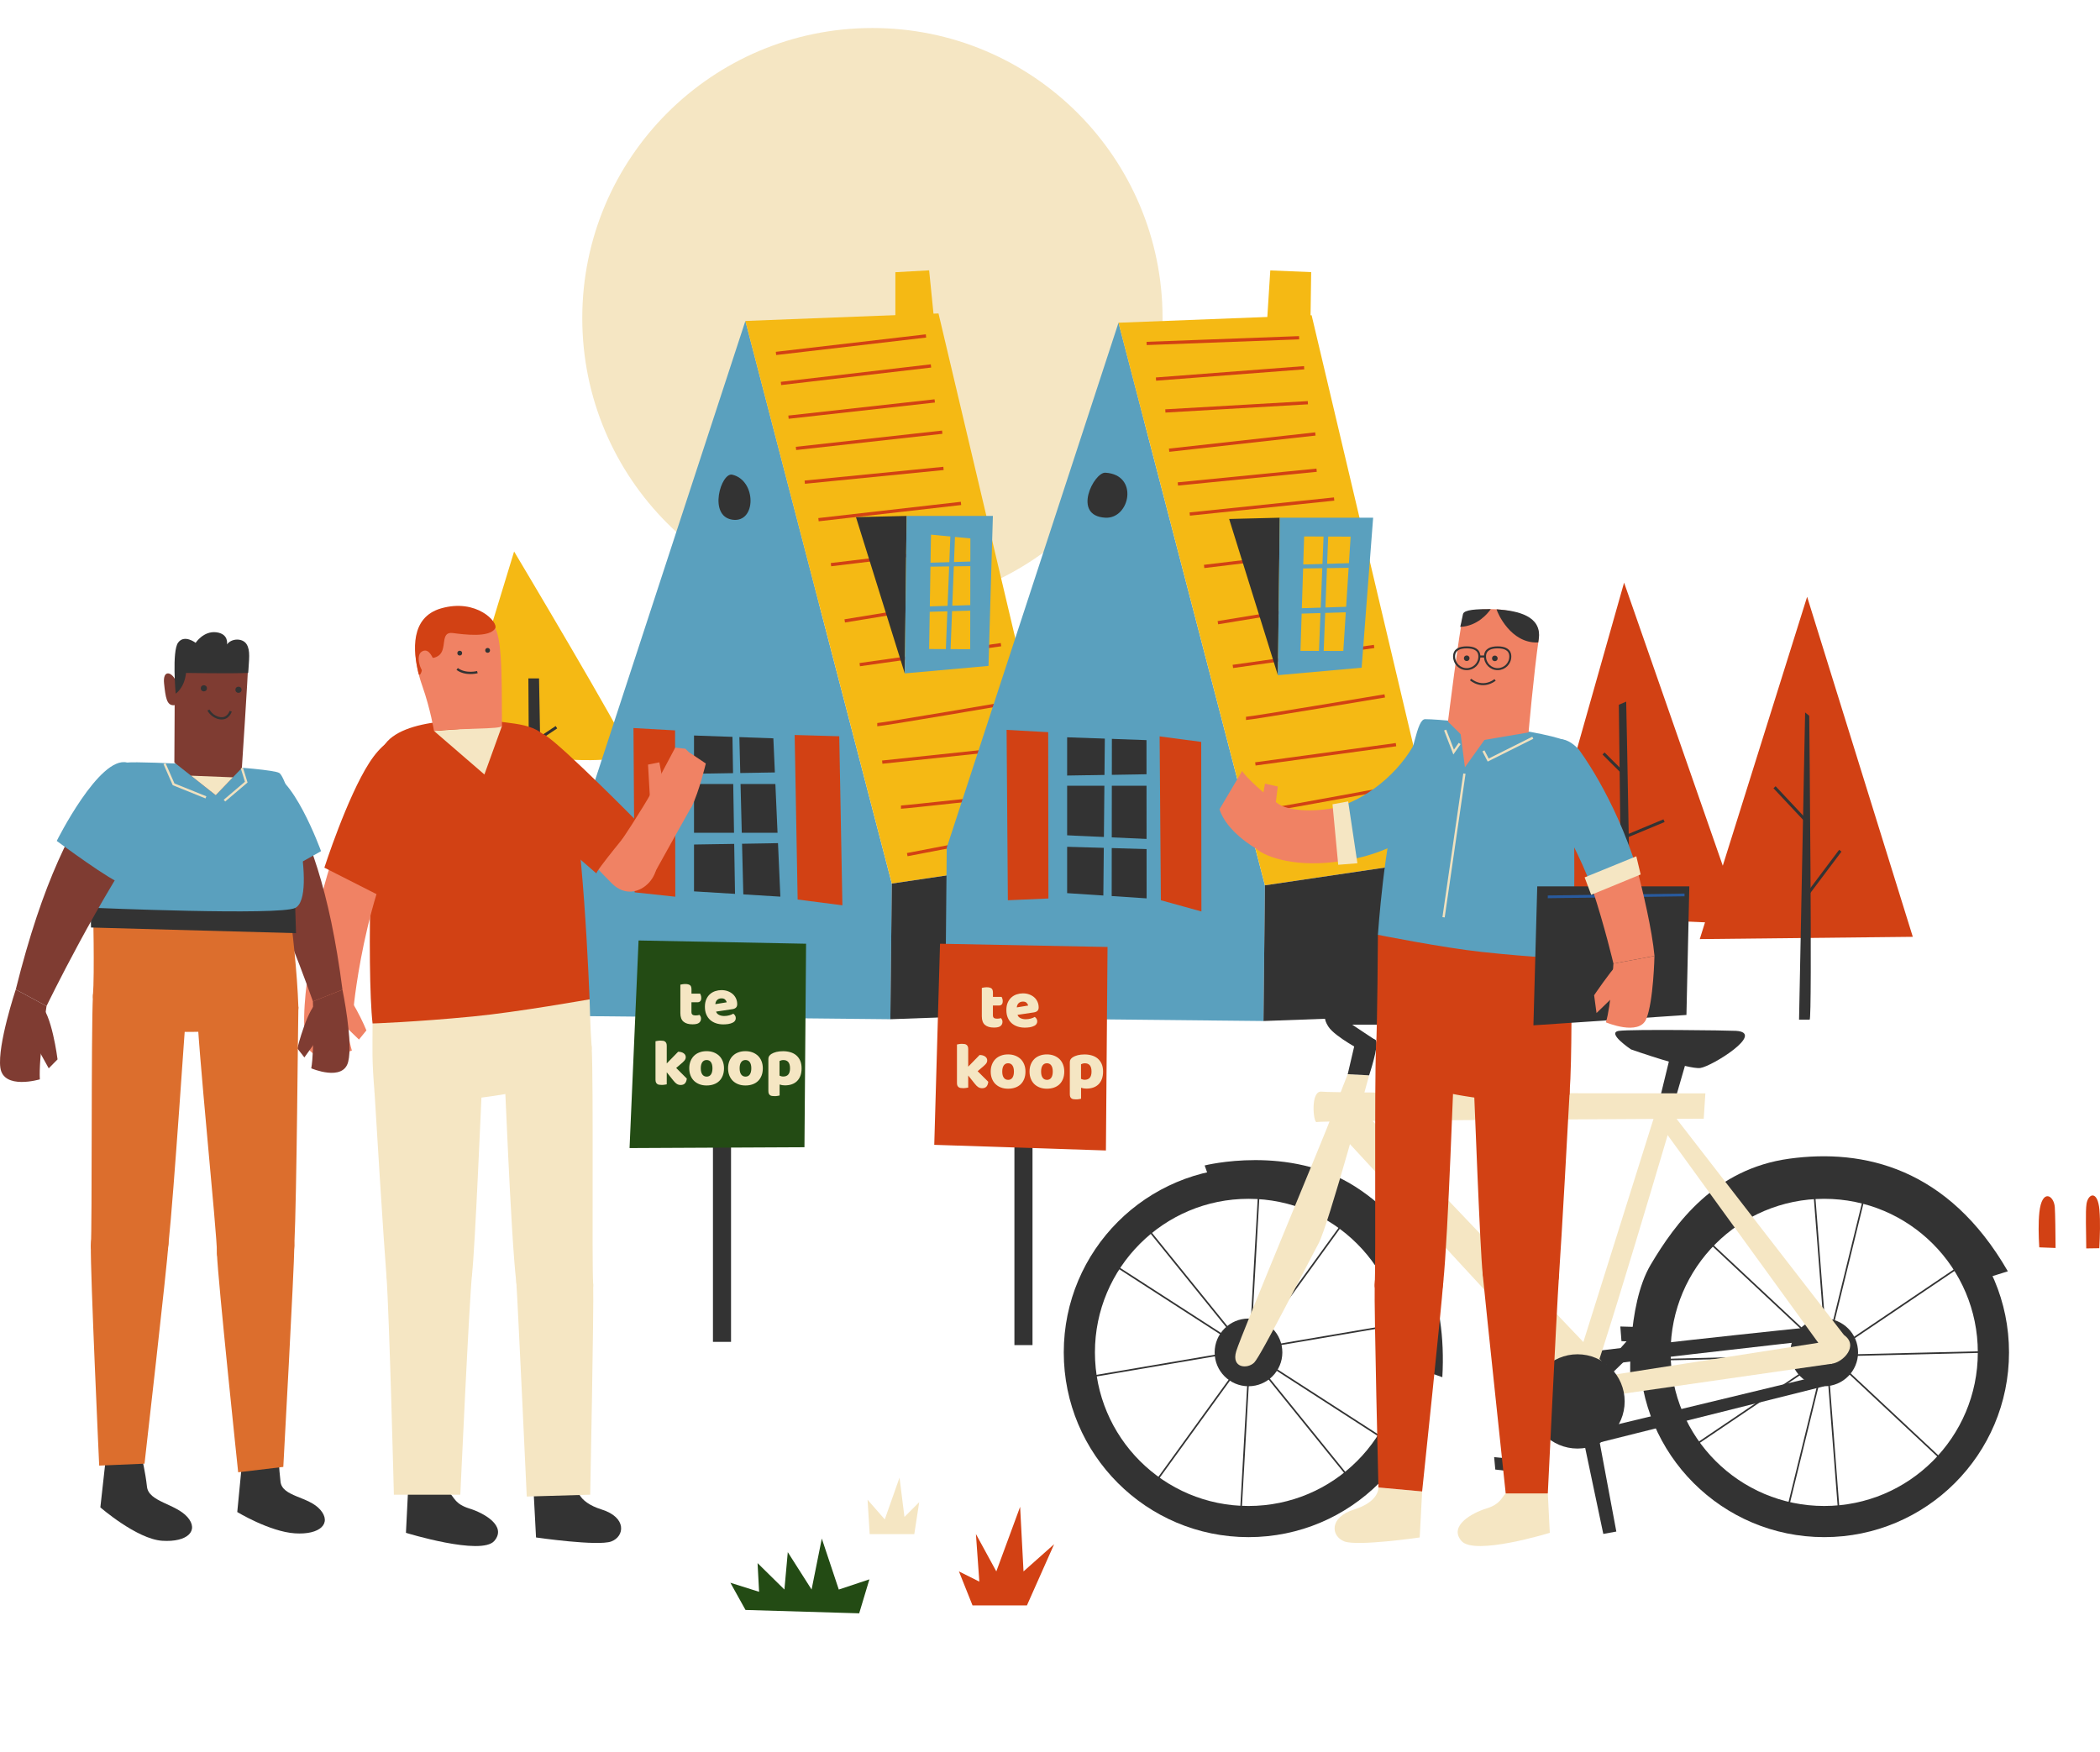 <?xml version="1.0" encoding="UTF-8"?> <!-- Generator: Adobe Illustrator 24.3.0, SVG Export Plug-In . SVG Version: 6.00 Build 0) --> <svg xmlns="http://www.w3.org/2000/svg" xmlns:xlink="http://www.w3.org/1999/xlink" version="1.1" id="Layer_1" x="0px" y="0px" viewBox="0 0 647.63 540.4" style="enable-background:new 0 0 647.63 540.4;" xml:space="preserve"> <style type="text/css"> .st0{fill:#F5E6C3;} .st1{fill:#D24114;} .st2{fill:#333333;} .st3{fill:none;stroke:#333333;stroke-width:0.905;stroke-miterlimit:10;} .st4{fill:#F5B914;} .st5{fill:none;stroke:#333333;stroke-width:0.877;stroke-miterlimit:10;} .st6{fill:#5AA0BE;} .st7{fill:none;stroke:#D24114;stroke-miterlimit:10;} .st8{fill:none;stroke:#333333;stroke-width:0.497;stroke-miterlimit:10;} .st9{fill:#F08264;} .st10{fill:#7F3C32;} .st11{fill:#DC6E2D;} .st12{fill:none;stroke:#F0E1BF;stroke-width:0.703;stroke-miterlimit:10;} .st13{fill:none;stroke:#333333;stroke-width:0.703;stroke-miterlimit:10;} .st14{fill:none;stroke:#333333;stroke-width:0.62;stroke-miterlimit:10;} .st15{fill:none;stroke:#285A9E;stroke-width:0.844;stroke-miterlimit:10;} .st16{fill:#234B14;} .st17{fill:none;} </style> <circle class="st0" cx="269.05" cy="98.12" r="89.48"></circle> <g> <g> <polygon class="st1" points="471.87,282.11 537.57,285.01 500.86,179.7 "></polygon> <path class="st2" d="M500.37,310.13l-1.13-92.75l0,0l2.27-0.97c0,0,1.98,93.72,1.13,93.72S500.37,310.13,500.37,310.13z"></path> </g> <line class="st3" x1="487.26" y1="261.42" x2="500.74" y2="271.78"></line> <line class="st3" x1="500.74" y1="258.31" x2="513.18" y2="253.13"></line> <line class="st3" x1="494.52" y1="232.4" x2="500.74" y2="238.61"></line> </g> <g> <g> <polygon class="st1" points="524.2,289.65 589.9,288.95 557.31,184.07 "></polygon> <path class="st2" d="M557.96,220.78c0,0,0.98,93.72,0.13,93.72c-0.85,0-3.27,0-3.27,0l1.87-94.75L557.96,220.78z"></path> </g> <line class="st3" x1="567.54" y1="262.39" x2="557.19" y2="276.16"></line> <line class="st3" x1="547.26" y1="242.82" x2="557.75" y2="254"></line> </g> <g> <path class="st4" d="M140.48,276.51l58.23-1l-22.09-41.16c0,0,18.07,1,17.07-3.01c-1-4.02-35.14-61.24-35.14-61.24l-18.07,59.23 l10.04,4.02c0,0-9.04,26.1-13.05,35.14C133.71,276.93,135.46,275.5,140.48,276.51z"></path> <polygon class="st2" points="163.6,316.66 162.95,209.25 166.24,209.25 168.21,318.67 "></polygon> <line class="st5" x1="156.54" y1="249.4" x2="164.58" y2="262.45"></line> <line class="st5" x1="165.58" y1="228.32" x2="171.6" y2="224.3"></line> </g> <g> <polygon class="st6" points="274.58,314.37 275.03,272.52 229.87,98.99 176.89,260.9 176.42,313.37 "></polygon> <polygon class="st4" points="289.43,96.68 329.11,264.51 275.03,272.52 229.87,98.99 "></polygon> <g> <line class="st7" x1="239.31" y1="109.01" x2="285.57" y2="103.62"></line> <line class="st7" x1="240.85" y1="118.27" x2="287.11" y2="112.87"></line> <line class="st7" x1="243.17" y1="128.67" x2="288.27" y2="123.66"></line> <line class="st7" x1="245.48" y1="138.31" x2="290.58" y2="133.3"></line> <line class="st7" x1="248.18" y1="148.72" x2="290.97" y2="144.48"></line> <line class="st7" x1="252.42" y1="160.29" x2="296.37" y2="155.27"></line> <line class="st7" x1="256.27" y1="174.16" x2="300.99" y2="168.77"></line> <line class="st7" x1="260.51" y1="191.51" x2="305.23" y2="184.19"></line> <line class="st7" x1="265.14" y1="205" x2="308.7" y2="198.84"></line> <path class="st7" d="M270.54,223.51c1.54,0,42.02-6.94,42.02-6.94"></path> <line class="st7" x1="272.08" y1="235.07" x2="315.64" y2="230.45"></line> <path class="st7" d="M277.86,248.95c1.16,0,39.71-4.24,39.71-4.24"></path> <line class="st7" x1="279.79" y1="263.6" x2="317.95" y2="256.27"></line> </g> <polygon class="st2" points="275.03,272.52 274.58,314.37 329.33,312.37 329.11,264.51 "></polygon> <polygon class="st2" points="240.66,276.56 238.5,227.73 214.03,226.86 214.03,274.93 "></polygon> <g> <polygon class="st6" points="246.36,238.13 208.78,238.74 209.66,241.81 248.11,241.81 "></polygon> <polygon class="st6" points="210.53,260.54 248.11,259.92 247.24,256.86 208.78,256.86 "></polygon> <polygon class="st6" points="227.83,219.87 229.41,282.79 226.79,282.79 225.74,218.12 "></polygon> </g> <polygon class="st1" points="245.07,226.7 245.99,277.45 259.79,279.23 258.82,227.09 "></polygon> <polygon class="st1" points="208.19,225.28 208.26,276.58 195.71,275.23 195.36,224.56 "></polygon> <polygon class="st4" points="276.13,100.15 276.13,83.96 286.54,83.38 288.46,102.46 "></polygon> <g> <polygon class="st2" points="263.98,159.51 279.02,207.7 279.6,159.13 "></polygon> <polygon class="st6" points="306.2,159.13 279.6,159.13 279.02,207.7 304.85,205.39 "></polygon> <polygon class="st4" points="287.11,164.91 286.54,200.18 299.2,200.24 299.26,166.07 "></polygon> <g> <polygon class="st6" points="293.23,161.83 291.52,204.62 292.95,205.39 294.66,161.83 "></polygon> <polygon class="st6" points="284.8,173.61 301.38,173.14 302.15,174.57 284.8,174.81 "></polygon> <polygon class="st6" points="284.8,187.09 302.92,186.52 302.53,188.22 283.64,188.79 "></polygon> </g> </g> <path class="st2" d="M225.82,146.41c-3.43-0.79-7.52,12.72,0,13.88C233.34,161.44,233.34,148.14,225.82,146.41z"></path> </g> <g> <polygon class="st6" points="389.65,314.92 390.1,273.07 344.94,99.54 291.97,261.45 291.49,313.92 "></polygon> <polygon class="st4" points="404.5,97.23 444.18,265.06 390.1,273.07 344.94,99.54 "></polygon> <g> <line class="st7" x1="353.61" y1="105.93" x2="400.64" y2="104.17"></line> <line class="st7" x1="356.5" y1="116.92" x2="402.19" y2="113.42"></line> <line class="st7" x1="359.39" y1="126.75" x2="403.34" y2="124.21"></line> <line class="st7" x1="360.55" y1="138.86" x2="405.65" y2="133.85"></line> <line class="st7" x1="363.25" y1="149.27" x2="406.04" y2="145.03"></line> <line class="st7" x1="366.91" y1="158.55" x2="411.44" y2="153.92"></line> <line class="st7" x1="371.35" y1="174.71" x2="416.06" y2="169.32"></line> <line class="st7" x1="375.59" y1="192.06" x2="420.3" y2="184.74"></line> <line class="st7" x1="380.21" y1="205.55" x2="423.77" y2="199.39"></line> <path class="st7" d="M384.26,221.58c1.54,0,42.79-6.94,42.79-6.94"></path> <line class="st7" x1="387.15" y1="235.62" x2="430.52" y2="229.68"></line> <path class="st7" d="M392.93,249.5c1.16,0,39.32-7.1,39.32-7.1"></path> <line class="st7" x1="394.09" y1="262.64" x2="436.88" y2="256.85"></line> </g> <polygon class="st2" points="390.1,273.07 389.65,314.92 444.4,312.92 444.18,265.06 "></polygon> <polygon class="st2" points="353.61,277.09 353.57,228.28 329.1,227.41 329.1,275.48 "></polygon> <g> <polygon class="st6" points="361.43,238.68 323.85,239.29 324.73,242.36 363.18,242.36 "></polygon> <polygon class="st6" points="325.6,261.09 359.39,262.06 358.52,258.99 323.85,257.41 "></polygon> <polygon class="st6" points="342.91,220.42 342.83,283.34 340.2,283.34 340.81,218.67 "></polygon> </g> <polygon class="st1" points="323.26,225.83 323.33,277.13 310.82,277.67 310.43,225.12 "></polygon> <polygon class="st1" points="370.45,228.83 370.51,281.13 358.01,277.67 357.62,227.12 "></polygon> <polygon class="st4" points="390.65,100.7 391.75,83.41 404.36,83.93 404.09,103.01 "></polygon> <g> <polygon class="st2" points="379.06,160.07 394.09,208.25 394.67,159.68 "></polygon> <polygon class="st6" points="423.47,159.68 394.67,159.68 394.09,208.25 419.92,205.94 "></polygon> <polygon class="st4" points="402.19,165.46 401.06,200.74 414.27,200.79 416.53,165.52 "></polygon> <g> <polygon class="st6" points="408.3,162.38 406.59,205.17 408.02,205.94 409.73,162.38 "></polygon> <polygon class="st6" points="399.87,174.16 416.45,173.69 417.22,175.12 399.87,175.36 "></polygon> <polygon class="st6" points="399.87,187.64 417.99,187.07 417.61,188.77 398.72,189.34 "></polygon> </g> </g> <path class="st2" d="M340.89,145.8c-3.51-0.2-10.41,13.33,0,13.88C348.49,160.08,351.3,146.41,340.89,145.8z"></path> </g> <g> <g> <polygon class="st2" points="511.86,409.49 499.7,409.14 500.05,413.66 513.25,414.35 "></polygon> <polygon class="st2" points="508.73,412.27 488.93,431.55 487.19,429.99 503.52,411.57 "></polygon> </g> <polygon class="st2" points="520.89,324.37 516.37,340.01 511.86,338.97 515.33,324.72 "></polygon> <path class="st2" d="M505.61,417.13c0,31.47,25.51,56.98,56.98,56.98c31.47,0,56.98-25.51,56.98-56.98s-25.51-56.98-56.98-56.98 C531.11,360.16,505.61,385.67,505.61,417.13z M515.21,417.13c0-26.16,21.21-47.37,47.37-47.37s47.37,21.21,47.37,47.37 c0,26.16-21.21,47.37-47.37,47.37S515.21,443.29,515.21,417.13z"></path> <path class="st2" d="M619.21,392.12l-5.56,1.74c0,0-15.98-31.61-50.37-30.22c-34.39,1.39-47.6,22.58-52.11,36.48 c-4.52,13.9-2.08,25.36-2.08,25.36l-6.25,1.39c0,0-1.39-23.97,6.25-36.83c7.64-12.85,19.8-29.53,42.73-32.66 C574.74,354.25,600.8,360.16,619.21,392.12z"></path> <circle class="st2" cx="562.58" cy="417.13" r="10.44"></circle> <g> <line class="st8" x1="550.65" y1="468.07" x2="575.15" y2="368.27"></line> <line class="st8" x1="511.53" y1="419.4" x2="614.27" y2="416.94"></line> <line class="st8" x1="521.88" y1="446.3" x2="603.79" y2="391.01"></line> <line class="st8" x1="567.34" y1="469.35" x2="559.44" y2="367.12"></line> <line class="st8" x1="599.6" y1="450.93" x2="527.02" y2="383.04"></line> </g> <path class="st2" d="M328.06,417.13c0,31.47,25.51,56.98,56.98,56.98s56.98-25.51,56.98-56.98s-25.51-56.98-56.98-56.98 S328.06,385.67,328.06,417.13z M337.67,417.13c0-26.16,21.21-47.37,47.37-47.37s47.37,21.21,47.37,47.37 c0,26.16-21.21,47.37-47.37,47.37S337.67,443.29,337.67,417.13z"></path> <path class="st2" d="M444.81,424.78l-5.91-2.08c0,0,1.74-31.61-17.37-45.51c-19.11-13.9-37.52-13.9-47.94-11.81l-2.08-5.91 c0,0,26.06-6.6,46.55,6.6C438.55,379.27,446.2,400.46,444.81,424.78z"></path> <circle class="st2" cx="385.03" cy="417.13" r="10.44"></circle> <g> <line class="st8" x1="417.36" y1="457.43" x2="352.74" y2="377.53"></line> <line class="st8" x1="354.94" y1="459.11" x2="415.17" y2="375.85"></line> <line class="st8" x1="382.62" y1="467.16" x2="388.18" y2="368.5"></line> <line class="st8" x1="428.48" y1="444.93" x2="342.32" y2="389.34"></line> <line class="st8" x1="433.34" y1="408.1" x2="335.37" y2="424.78"></line> </g> <path class="st2" d="M560.32,409.14c0,0-76.08,7.82-79.21,9.38c-3.13,1.56,0,5.21,2.08,4.17c2.08-1.04,77.13-9.38,77.13-9.38 V409.14z"></path> <polygon class="st2" points="561.36,424.26 487.89,441.97 488.41,446.14 562.58,427.57 "></polygon> <polygon class="st0" points="514.99,342.44 568.66,411.75 561.89,415.74 508.73,342.44 "></polygon> <path class="st0" d="M525.93,337.23c0,0-114.65,0-118.29-0.52c-3.65-0.52-2.61,9.9-1.56,9.38c1.04-0.52,119.34-1.04,119.34-1.04 L525.93,337.23z"></path> <path class="st0" d="M422.23,331.67c0,0-12.51,46.21-15.63,51.94c-3.13,5.73-17.72,34.57-19.8,36.65s-7.12,1.74-5.56-3.47 c1.56-5.21,27.45-67.05,29.53-72.78c2.08-5.73,4.86-12.68,4.86-12.68L422.23,331.67z"></path> <polygon class="st0" points="420.66,342.96 494.66,420.61 488.93,431.55 413.89,350.26 415.97,340.88 "></polygon> <path class="st0" d="M511.86,338.97l-27.62,87.89c0,0,3.65,2.61,5.21,2.61c1.56,0,28.14-90.5,28.14-90.5H511.86z"></path> <path class="st2" d="M535.31,317.95c-2.65-0.15-31.79-0.52-35.96,0c-4.17,0.52,3.65,5.73,3.65,5.73s17.72,6.25,21.37,5.73 C528.01,328.89,544.69,318.47,535.31,317.95z"></path> <polygon class="st0" points="562.93,413.83 489.45,425.3 488.93,431.55 565.01,420.61 "></polygon> <path class="st2" d="M436.47,311.52c-5.56,0-19.8-0.35-23.97-0.35c-4.17,0-4.86,2.43-2.78,5.56c2.08,3.13,10.77,7.64,10.77,7.64 l3.82-0.69v-2.78l-7.3-4.86h19.11C436.12,316.04,439.25,311.52,436.47,311.52z"></path> <path class="st2" d="M418.06,320.9l-2.43,10.42l6.6,0.35c0,0,3.13-9.38,2.08-10.77C423.27,319.51,418.06,320.9,418.06,320.9z"></path> <path class="st0" d="M565.01,420.61c3.44-0.49,8.34-5.56,3.65-8.86c-4.69-3.3-8.16,2.95-8.16,2.95S562.58,420.95,565.01,420.61z"></path> <circle class="st2" cx="486.5" cy="432.25" r="14.54"></circle> <polygon class="st2" points="487.89,441.97 494.45,473.12 498.47,472.39 492.41,439.95 "></polygon> <path class="st2" d="M486.15,434.16l-15.63,18.41c0,0-4.52,0.35-3.82-1.74c0.69-2.08,15.63-19.11,15.63-19.11L486.15,434.16z"></path> <polygon class="st2" points="475.38,450.83 460.79,449.44 461.14,453.26 475.73,455 "></polygon> </g> <g> <g> <path class="st9" d="M183.65,245.6c0,0,12.5,12.04,16.46,15.45c7.39,6.38-3.36,19.48-11.42,11.42 c-6.55-6.55-15.79-17.13-15.79-17.13L183.65,245.6z"></path> <path class="st1" d="M183.99,269.45c-1.01,0,12.43-16.12,12.43-16.12s-22.17-22.5-28.21-26.54s-19.92,12.56-8.5,21.97 S183.99,269.45,183.99,269.45z"></path> <path class="st2" d="M125.8,460.63l-0.61,12.15c0,0,23.25,7.17,27.25,2.5c4-4.66-3.33-8.66-7.66-9.99 c-4.33-1.33-4.66-3.33-5.99-4.66C137.46,459.3,125.8,460.63,125.8,460.63z"></path> <path class="st2" d="M164.56,460.03l0.75,14.18c0,0,19.09,2.77,23.21,1.23c4.12-1.54,4.87-7.4-2.99-9.86 c-7.86-2.47-7.49-6.78-7.49-6.78L164.56,460.03z"></path> <path class="st0" d="M114.9,315.68c0,8.59-0.27,10.75,0.64,21.64c0.45,5.4,31.87,1.72,40.98,0c9.11-1.72,26.41-8.02,25.95-14.32 c-0.46-6.3-0.64-14.76-0.64-14.76s-22.31-0.57-35.06,1.72C135.42,312,114.9,315.68,114.9,315.68z"></path> <path class="st1" d="M114.9,315.68c-1.82-15.46-0.72-78.59,3.38-85.46c5.46-9.16,28.22-8.59,37.32-7.45 c9.11,1.15,14,1.89,19.13,15.46c5.03,13.3,7.09,70,7.09,70s-22.27,3.97-35.89,5.28C128.18,315.24,114.9,315.68,114.9,315.68z"></path> <polygon class="st0" points="133.84,225.45 149.39,238.88 154.8,223.91 "></polygon> <path class="st0" d="M148.85,330.45c-0.43,8.65-2.36,54.98-3.27,62.42c-0.91,7.45-25.5,12.03-26.41,0.57 c-0.91-11.45-3.32-50.41-3.64-56.12C114.63,321.28,149.31,321.28,148.85,330.45z"></path> <path class="st0" d="M121.47,461.02h20.49c0,0,2.72-59.56,3.63-68.15c0.91-8.59-27.32-12.03-26.41,0.57 C120.09,406.04,121.47,461.02,121.47,461.02z"></path> <path class="st0" d="M182.47,323c0.62,10.87,0.01,67.58,0.47,73.31c0.46,5.73-21.62,16.99-23.69-0.57 c-1.82-15.46-3.55-65.29-4-69.87C154.79,321.28,182.01,314.98,182.47,323z"></path> <path class="st0" d="M159.25,395.73c0.44,6.3,3.2,65.86,3.2,65.86l19.57-0.57c0,0,1.14-57.28,0.92-64.72 C182.48,380.84,158.34,382.56,159.25,395.73z"></path> <path class="st9" d="M152.71,193.79c2.44,4.07,1.97,20.64,2.09,30.11c0.01,1.1-13.42,0.64-20.96,1.54c0,0-1.06-6.66-3.63-13.94 c-2.57-7.28-4.85-19.92,6.28-23.13C147.62,185.18,151.43,191.65,152.71,193.79z"></path> <circle class="st2" cx="141.78" cy="201.45" r="0.74"></circle> <circle class="st2" cx="150.38" cy="200.6" r="0.74"></circle> <path class="st1" d="M139.63,195.25c-4.12-0.54-1.5,5.14-4.49,7.06c-3,1.93-4.28-1.5-4.49,0.86c-0.18,2.02-0.68,5.62-1.5,4.83 c-1.87-7.28-2.63-17.61,6.86-20.35c10.99-3.17,17.75,4.35,16.71,6.14C150.99,196.74,143.25,195.72,139.63,195.25z"></path> <path class="st9" d="M133.85,203.81c-0.71-1.78-1.93-4.07-3.85-2.78c-1.93,1.28-0.43,6.63,2.14,7.7 C134.71,209.8,134.71,205.95,133.85,203.81z"></path> <path class="st9" d="M105.97,304.18c0,0,0.79,14.39,2.55,19.84c0,0-11.2,4.76-13.64-1.12c-2.44-5.88-0.01-21.55-0.01-21.55 L105.97,304.18z"></path> <path class="st9" d="M100.38,310.64l10.32,10l2.3-2.83c0,0-5-12.32-9.38-13.7L100.38,310.64z"></path> <path class="st9" d="M117.67,231.86c0,0-19,28.16-22.8,69.48l14.19,9.37c0,0,4.09-43.59,21.87-65.77 C141.39,231.88,126.94,221.78,117.67,231.86z"></path> <path class="st9" d="M213.39,248.58c0,0-10.27,18.29-12.52,22.44c-3.72,6.87-17.24-0.66-12.57-6.94 c3.24-4.35,10.4-15.66,12.31-19.13C203.01,240.6,215.09,244.98,213.39,248.58z"></path> <path class="st9" d="M208.24,230.59l-7.63,14.37c0,0,10.61,7.92,12.78,3.63c2.18-4.29,4.28-13.1,4.28-13.1l-5.24-3.5l-1.05-1.05 L208.24,230.59z"></path> <polygon class="st9" points="205.09,244.57 203.34,235.13 199.85,235.83 200.55,248.06 "></polygon> <path class="st1" d="M131.82,227.75c-3.82-1.86-11.04-3.18-17.91,7.48c-6.87,10.65-13.88,32.39-13.88,32.39l17.68,8.98 c0,0,8.01-20.72,13.49-28.37C136.69,240.58,137.5,230.51,131.82,227.75z"></path> </g> <g> <g> <path class="st10" d="M96.5,308.88c0,0,0.52,14.9-0.51,20.63c0,0,9.83,4.21,11.39-2.01c1.57-6.22-1.77-22.24-1.77-22.24 L96.5,308.88z"></path> <path class="st10" d="M101.74,315.19l-7.87,10.96l-2.17-2.78c0,0,3.19-13.02,6.77-14.72L101.74,315.19z"></path> <path class="st10" d="M73,254.3c12.55,22.95,23.51,54.58,23.51,54.58l9.11-3.62c-4.06-31.26-10.3-47.28-18.31-62.51 C84.03,237.45,67.42,240.35,73,254.3z"></path> <path class="st6" d="M81.98,238.41c7.94-1.03,17.03,24.12,17.03,24.12s-17.31,9.98-19.58,9.72c-2.28-0.26-8.35-19.42-7.26-24.83 C73.26,242.01,78.23,238.9,81.98,238.41z"></path> </g> <path class="st2" d="M32.51,450.88l-1.56,14.05c0,0,11.25,9.78,19.06,10.3s11.45-3.12,7.81-7.29c-3.64-4.16-11.97-4.68-12.49-9.37 c-0.52-4.68-1.56-8.85-1.56-8.85L32.51,450.88z"></path> <path class="st2" d="M74.67,450.88l-1.5,15.49c0,0,9.97,6.05,17.78,6.57s11.45-3.12,7.81-7.29c-3.64-4.16-11.73-3.96-12.25-8.65 c-0.52-4.68-0.58-7.28-0.58-7.28L74.67,450.88z"></path> <path class="st11" d="M89.04,278.18c1.14,8.91,2.59,21.18,2.99,32.63c0.19,5.69-20.12,7.47-34.39,7.47 c-10.69,0-29.51-4.62-28.98-11.22s0.04-27.59,0.04-27.59s27.76-1.2,40.97-3C82.88,274.68,89.04,278.18,89.04,278.18z"></path> <polygon class="st2" points="28.07,286.08 91.29,287.82 91.05,280.03 27.92,279.48 "></polygon> <path class="st11" d="M28.66,307.08c-0.58,11.38-0.21,71.19-0.64,77.19c-0.43,6,22,17.8,23.94-0.6 c1.71-16.2,5.13-68.38,5.56-73.18S29.08,298.68,28.66,307.08z"></path> <path class="st11" d="M51.96,383.67c-0.41,6.6-7.39,67.78-7.39,67.78l-13.98,0.6c0,0-2.77-59.99-2.57-67.78 C28.44,368.07,52.81,369.87,51.96,383.67z"></path> <path class="st11" d="M60.71,309.77c0.09,11.4,6.28,70.88,6.21,76.89c-0.07,6.02,22.99,16.09,23.85-2.41 c0.76-16.29,1.11-68.62,1.25-73.44C92.17,306,60.65,301.36,60.71,309.77z"></path> <path class="st11" d="M90.77,384.26c-0.02,6.62-3.4,68.19-3.4,68.19l-13.92,1.66c0,0-6.29-59.65-6.54-67.44 C66.4,370.48,90.81,370.43,90.77,384.26z"></path> <path class="st6" d="M28.81,280c0,0,57.39,2.46,62.24,0.04c7.05-3.53-1.86-39.96-4.96-41.65c-3.1-1.68-42.4-3.7-46.93-3.19 C34.62,235.69,23.27,279.49,28.81,280z"></path> <path class="st10" d="M53.77,235.19l12.76,10.08l8.06-8.4c0,0,1.94-29.24,1.94-32.26c0-3.02-22.61-5.01-22.61-0.98 C53.93,207.65,53.77,235.19,53.77,235.19z"></path> <path class="st10" d="M14.35,310.31c0,0-2.46,16.21-2.06,22.6c0,0-11.27,3.35-12.19-3.64s4.76-24.07,4.76-24.07L14.35,310.31z"></path> <path class="st10" d="M7.83,316.54l7.2,12.97l2.72-2.76c0,0-1.84-14.63-5.52-16.94L7.83,316.54z"></path> <path class="st10" d="M46.95,253.68c-16.62,23.47-32.6,56.63-32.6,56.63l-9.49-5.11c8.4-33.62,17.25-50.33,27.93-65.95 C37.04,233.88,54.82,239.15,46.95,253.68z"></path> <path class="st6" d="M39.16,235.19c-8.54-2.13-21.66,24.18-21.66,24.18s17.63,13.1,20.15,13.1c2.52,0,13.94-19.82,13.44-25.86 C50.58,240.56,43.19,236.2,39.16,235.19z"></path> <polygon class="st0" points="66.53,245.27 71.82,239.76 58.91,239.25 "></polygon> <polyline class="st12" points="63.51,245.94 53.53,241.91 50.74,235.53 "></polyline> <polyline class="st12" points="69.22,246.95 75.94,241.24 74.59,236.87 "></polyline> <circle class="st2" cx="62.87" cy="212.3" r="0.95"></circle> <circle class="st2" cx="73.55" cy="212.75" r="0.95"></circle> <path class="st10" d="M54.18,209.9c-1.29-2.81-4.03-3.36-3.58,0.92s0.81,6.88,3.08,6.69C55.94,217.32,55.21,212.13,54.18,209.9z"></path> <path class="st13" d="M64.28,219c0,0,1.08,2.17,3.61,2.53c2.53,0.36,3.25-2.17,3.25-2.17"></path> </g> <path class="st13" d="M147.22,207.31c0,0-3.6,0.98-6.23-0.98"></path> <path class="st2" d="M76.54,207.55c0.25-4.18,0.74-6.88-0.49-8.85c-1.23-1.97-4.71-1.85-6.04,0.06c0,0,0.63-3.25-3.3-3.74 c-3.93-0.49-6.38,3.25-6.38,3.25s-3.48-2.71-5.41-0.05s-0.74,15.73-0.74,15.73s2.7-1.72,3.19-6.39 C57.37,207.55,71.13,207.8,76.54,207.55z"></path> </g> <g> <path class="st0" d="M477.34,460.63l0.61,12.15c0,0-23.25,7.17-27.25,2.5c-4-4.66,3.33-8.66,7.66-9.99 c4.33-1.33,4.66-3.33,5.99-4.66C465.69,459.3,477.34,460.63,477.34,460.63z"></path> <path class="st0" d="M438.58,460.03l-0.75,14.18c0,0-19.09,2.77-23.21,1.23c-4.12-1.54-4.87-7.4,2.99-9.86 c7.86-2.47,7.49-6.78,7.49-6.78L438.58,460.03z"></path> <path class="st1" d="M484.61,295.77c0,8.59,0.24,30.66-0.57,41.54c-0.4,5.4-28.41,1.72-36.53,0c-8.12-1.72-23.54-8.02-23.14-14.32 c0.41-6.3,0.57-34.67,0.57-34.67s19.89-0.57,31.26,1.72C466.31,292.09,484.61,295.77,484.61,295.77z"></path> <g> <path class="st9" d="M412.34,249.02c-5.01,1.12-12.4,1.52-17.18-0.51c-6.43-2.73-15.78,5.92-7.89,13.15 c3.16,2.9,13.15,6.14,26.84,3.84L412.34,249.02z"></path> <path class="st9" d="M383.1,237.77c0.44,1.32,7.89,8.33,12.06,10.74l-7.89,13.15c0,0-8.99-5.04-11.18-12.06L383.1,237.77z"></path> <polygon class="st9" points="388.36,251.36 390.12,241.71 394.06,242.59 392.75,253.11 "></polygon> <path class="st6" d="M412.34,249.02l1.77,16.48c15.23-2.18,32.17-10.77,38.27-32.11c0.88-3.07-13.58-9.64-14.91-6.58 C433.29,236.45,423.26,245.71,412.34,249.02z"></path> <polygon class="st0" points="410.94,248.07 415.77,247.19 418.62,266.26 412.7,266.73 "></polygon> </g> <path class="st6" d="M484.61,295.77c1.62-15.46,0.75-59.21-0.12-66.09c-0.41-3.19-36.8-7.86-44.98-7.86 c-2.63,0-3.5,10.18-8.08,23.75c-4.49,13.3-6.49,42.76-6.49,42.76s19.86,3.97,32,5.28C472.77,295.33,484.61,295.77,484.61,295.77z"></path> <path class="st9" d="M446.55,222.58c0,0,3.61-29.05,4.65-32.52s24.91-3.9,23.35,6.94c-1.56,10.84-3.15,28.91-3.15,28.91 l-18.35,3.11L446.55,222.58z"></path> <polygon class="st9" points="450.32,225.41 451.78,236.65 459.11,226.39 "></polygon> <path class="st1" d="M454.34,330.45c0.38,8.65,2.1,54.98,2.91,62.42s22.73,12.03,23.54,0.57c0.81-11.45,2.96-50.41,3.25-56.12 C484.85,321.28,453.93,321.28,454.34,330.45z"></path> <path class="st1" d="M477.34,460.63h-12.99c0,0-6.29-59.17-7.11-67.76s24.35-12.03,23.54,0.57S477.34,460.63,477.34,460.63z"></path> <path class="st1" d="M424.37,323c-0.55,10.87-0.01,67.58-0.42,73.31c-0.41,5.73,19.27,16.99,21.12-0.57 c1.62-15.46,3.16-65.29,3.57-69.87S424.78,314.98,424.37,323z"></path> <path class="st1" d="M445.07,395.73c-0.39,6.3-6.49,64.29-6.49,64.29l-13.48-1.23c0,0-1.35-55.05-1.15-62.49 C424.36,380.84,445.89,382.56,445.07,395.73z"></path> <circle class="st2" cx="452.33" cy="203.03" r="0.86"></circle> <circle class="st2" cx="461" cy="203.07" r="0.86"></circle> <g> <path class="st14" d="M465.77,202.49c0,2.16-1.75,3.9-3.9,3.9s-3.9-1.75-3.9-3.9c0-2.16,1.75-2.82,3.9-2.82 S465.77,200.34,465.77,202.49z"></path> <path class="st14" d="M456.23,202.49c0,2.16-1.75,3.9-3.9,3.9c-2.16,0-3.9-1.75-3.9-3.9c0-2.16,1.75-2.82,3.9-2.82 C454.49,199.67,456.23,200.34,456.23,202.49z"></path> <line class="st14" x1="456.23" y1="202.49" x2="457.97" y2="202.49"></line> </g> <path class="st2" d="M461.56,187.94c0,0.03,0,0.07,0.01,0.1c0.26,1.03,4.32,10.41,12.63,10.12c0.07,0,0.13-0.01,0.19-0.01 c0.05-0.39,0.1-0.77,0.16-1.14C475.5,190.04,468.21,188.36,461.56,187.94z"></path> <path class="st2" d="M459.74,187.88c-4.39-0.03-8.15,0.15-8.55,1.48c-0.16,0.54-0.46,2.41-0.86,4 C455.68,193.11,458.85,189.17,459.74,187.88z"></path> <path class="st14" d="M453.53,209.58c0,0,3.42,3.16,7.55,0.14"></path> <polyline class="st12" points="472.71,227.55 458.95,234.43 457.48,231.6 "></polyline> <polyline class="st12" points="450.15,229.32 448.3,231.97 445.68,225.18 "></polyline> <polygon class="st2" points="474.08,273.38 520.98,273.38 520.09,313.05 472.9,316.25 "></polygon> <line class="st15" x1="477.33" y1="276.62" x2="519.5" y2="276.03"></line> <g> <path class="st9" d="M497.57,297.21c0,0-0.72,13.14-2.33,18.11c0,0,10.23,4.34,12.46-1.02c2.23-5.37,2.53-19.45,2.53-19.45 L497.57,297.21z"></path> <path class="st9" d="M501.78,303.33l-9.42,9.13l-0.74-5.49c0,0,4.71-6.96,7.2-9.6L501.78,303.33z"></path> <path class="st9" d="M504.8,267.92c1.83,6.73,4.71,19.03,5.44,26.93l-12.66,2.36c0,0-2.79-11.79-6.43-22.73L504.8,267.92z"></path> <path class="st6" d="M504.8,267.92c-7.07-22.6-17.91-36.75-17.91-36.75c-8.47-9.21-16.39,3.34-10.74,13.17 c5.84,10.16,11.32,19.82,14.99,30.14L504.8,267.92z"></path> <polygon class="st0" points="488.69,270.62 504.63,264.11 505.97,269.72 490.71,276 "></polygon> </g> <line class="st12" x1="451.62" y1="238.61" x2="445.19" y2="282.92"></line> </g> <g> <polygon class="st1" points="299.92,495.17 316.7,495.17 325.09,476.29 315.65,484.68 314.6,464.76 307.26,484.68 300.97,473.15 302.02,487.83 295.73,484.68 "></polygon> <polygon class="st0" points="268.21,473.19 281.96,473.19 283.48,463.33 278.93,467.88 277.41,455.75 272.86,468.64 267.55,462.57 "></polygon> <polygon class="st16" points="229.91,496.57 264.97,497.61 268.12,487.13 258.68,490.27 253.44,474.55 250.29,490.27 242.95,478.74 241.91,490.27 233.63,482.12 234.1,490.97 225.25,488.18 "></polygon> </g> <rect x="58.13" class="st17" width="432.32" height="540.4"></rect> <g> <path class="st1" d="M633.93,384.92c-1.82-0.06-3.53-0.12-5.03-0.19c-0.22-3.62-0.31-7.67,0.03-10.81 c0.79-7.41,4.49-5.29,4.76-1.58C633.83,374.39,633.9,380.17,633.93,384.92z"></path> <path class="st1" d="M647.42,385c-1.27,0.04-2.63,0.06-4.03,0.06c-0.01-4.84-0.29-11.5,0.09-13.78c0.53-3.18,3.44-4.24,3.97,1.85 C647.77,376.8,647.61,381.05,647.42,385z"></path> </g> <g> <g> <rect x="312.84" y="301.69" transform="matrix(-1 4.480937e-11 -4.480937e-11 -1 631.26 716.57)" class="st2" width="5.58" height="113.2"></rect> <polygon class="st1" points="341.06,354.85 341.56,292.08 289.9,291.08 288.12,353.11 "></polygon> <g> <g> <path class="st0" d="M306.22,313.22c0,0.35,0.11,0.61,0.34,0.76c0.22,0.15,0.54,0.22,0.95,0.22c0.2,0,0.42-0.02,0.63-0.05 c0.22-0.03,0.41-0.08,0.57-0.13c0.12,0.15,0.23,0.32,0.32,0.5c0.09,0.18,0.13,0.41,0.13,0.66c0,0.52-0.19,0.94-0.58,1.27 c-0.39,0.33-1.07,0.49-2.05,0.49c-1.2,0-2.12-0.27-2.77-0.82c-0.65-0.54-0.97-1.43-0.97-2.66v-8.75 c0.15-0.04,0.36-0.08,0.64-0.13c0.28-0.05,0.58-0.07,0.89-0.07c0.6,0,1.07,0.11,1.4,0.32c0.33,0.21,0.5,0.66,0.5,1.34v1.31h2.68 c0.08,0.15,0.16,0.34,0.23,0.56c0.07,0.22,0.11,0.47,0.11,0.75c0,0.48-0.11,0.82-0.32,1.03c-0.21,0.21-0.49,0.32-0.85,0.32 h-1.86V313.22z"></path> <path class="st0" d="M316.05,316.96c-0.8,0-1.55-0.11-2.24-0.34c-0.69-0.23-1.29-0.56-1.8-1.01c-0.51-0.45-0.91-1.01-1.21-1.7 s-0.44-1.48-0.44-2.39c0-0.9,0.15-1.67,0.44-2.32c0.29-0.65,0.68-1.18,1.15-1.59c0.48-0.42,1.02-0.72,1.63-0.92 c0.61-0.2,1.24-0.3,1.88-0.3c0.72,0,1.38,0.11,1.97,0.33s1.1,0.52,1.53,0.9c0.43,0.38,0.76,0.84,1,1.37 c0.24,0.53,0.36,1.11,0.36,1.74c0,0.46-0.13,0.82-0.39,1.06c-0.26,0.25-0.62,0.4-1.08,0.47l-5.05,0.76 c0.15,0.45,0.46,0.79,0.92,1.01c0.46,0.22,0.99,0.34,1.59,0.34c0.56,0,1.09-0.07,1.58-0.21c0.5-0.14,0.9-0.31,1.22-0.5 c0.22,0.14,0.4,0.33,0.55,0.57c0.15,0.25,0.22,0.5,0.22,0.78c0,0.61-0.29,1.07-0.86,1.37c-0.44,0.23-0.93,0.39-1.47,0.47 C317.04,316.92,316.53,316.96,316.05,316.96z M315.48,308.93c-0.33,0-0.61,0.05-0.85,0.16c-0.24,0.11-0.43,0.25-0.58,0.42 c-0.15,0.17-0.26,0.36-0.34,0.57c-0.08,0.21-0.12,0.43-0.13,0.64l3.49-0.57c-0.04-0.27-0.19-0.54-0.45-0.82 S315.98,308.93,315.48,308.93z"></path> </g> <g> <path class="st0" d="M304.78,333.67c-0.07,0.64-0.26,1.13-0.56,1.47c-0.31,0.34-0.75,0.51-1.34,0.51 c-0.44,0-0.82-0.11-1.17-0.32c-0.34-0.21-0.71-0.57-1.1-1.07l-2.02-2.53v3.72c-0.15,0.03-0.37,0.06-0.66,0.11 c-0.29,0.05-0.59,0.07-0.89,0.07c-0.3,0-0.57-0.02-0.81-0.06c-0.24-0.04-0.44-0.12-0.6-0.25c-0.16-0.12-0.29-0.29-0.38-0.5 c-0.09-0.21-0.13-0.49-0.13-0.83v-11.83c0.15-0.04,0.37-0.08,0.66-0.13c0.29-0.05,0.59-0.07,0.89-0.07 c0.3,0,0.57,0.02,0.81,0.06c0.24,0.04,0.44,0.12,0.6,0.25c0.16,0.12,0.29,0.29,0.38,0.5c0.09,0.21,0.13,0.49,0.13,0.83v5.4 l3.51-3.6c0.71,0,1.28,0.16,1.71,0.47s0.64,0.71,0.64,1.19c0,0.2-0.03,0.39-0.1,0.56c-0.07,0.17-0.17,0.34-0.32,0.52 s-0.33,0.36-0.55,0.56c-0.22,0.2-0.49,0.43-0.79,0.68l-1.19,1.02L304.78,333.67z"></path> <path class="st0" d="M316.25,330.5c0,0.84-0.13,1.6-0.39,2.26c-0.26,0.66-0.62,1.22-1.09,1.67c-0.47,0.45-1.03,0.79-1.69,1.02 c-0.65,0.23-1.38,0.35-2.19,0.35s-1.53-0.12-2.19-0.37c-0.65-0.25-1.22-0.6-1.69-1.05c-0.47-0.46-0.83-1.01-1.09-1.67 c-0.26-0.65-0.39-1.39-0.39-2.21c0-0.8,0.13-1.53,0.39-2.19c0.26-0.65,0.62-1.21,1.09-1.67c0.47-0.46,1.03-0.81,1.69-1.05 c0.65-0.25,1.38-0.37,2.19-0.37s1.53,0.13,2.19,0.38c0.65,0.25,1.22,0.61,1.69,1.06c0.47,0.46,0.83,1.01,1.09,1.67 S316.25,329.71,316.25,330.5z M309.09,330.5c0,0.83,0.16,1.47,0.48,1.91c0.32,0.44,0.77,0.66,1.34,0.66s1.01-0.22,1.32-0.67 c0.31-0.45,0.46-1.08,0.46-1.9s-0.16-1.45-0.47-1.89c-0.31-0.44-0.76-0.66-1.33-0.66c-0.57,0-1.01,0.22-1.33,0.66 C309.25,329.05,309.09,329.68,309.09,330.5z"></path> <path class="st0" d="M328.22,330.5c0,0.84-0.13,1.6-0.39,2.26c-0.26,0.66-0.62,1.22-1.09,1.67c-0.47,0.45-1.03,0.79-1.69,1.02 c-0.65,0.23-1.38,0.35-2.19,0.35s-1.53-0.12-2.19-0.37c-0.65-0.25-1.22-0.6-1.69-1.05c-0.47-0.46-0.83-1.01-1.09-1.67 c-0.26-0.65-0.39-1.39-0.39-2.21c0-0.8,0.13-1.53,0.39-2.19c0.26-0.65,0.62-1.21,1.09-1.67c0.47-0.46,1.03-0.81,1.69-1.05 c0.65-0.25,1.38-0.37,2.19-0.37s1.53,0.13,2.19,0.38c0.65,0.25,1.22,0.61,1.69,1.06c0.47,0.46,0.83,1.01,1.09,1.67 S328.22,329.71,328.22,330.5z M321.07,330.5c0,0.83,0.16,1.47,0.48,1.91c0.32,0.44,0.77,0.66,1.34,0.66s1.01-0.22,1.32-0.67 c0.31-0.45,0.46-1.08,0.46-1.9s-0.16-1.45-0.47-1.89c-0.31-0.44-0.76-0.66-1.33-0.66c-0.57,0-1.01,0.22-1.33,0.66 C321.23,329.05,321.07,329.68,321.07,330.5z"></path> <path class="st0" d="M334.47,325.23c0.82,0,1.58,0.11,2.28,0.32c0.7,0.21,1.3,0.53,1.81,0.97c0.5,0.44,0.9,0.98,1.19,1.64 c0.29,0.66,0.43,1.45,0.43,2.36c0,0.87-0.12,1.63-0.37,2.29c-0.25,0.65-0.59,1.2-1.04,1.64c-0.45,0.44-0.99,0.77-1.62,0.99 c-0.63,0.22-1.34,0.33-2.12,0.33c-0.59,0-1.13-0.09-1.63-0.27v3.39c-0.14,0.04-0.35,0.08-0.65,0.13 c-0.3,0.05-0.61,0.07-0.92,0.07c-0.3,0-0.57-0.02-0.81-0.06s-0.44-0.12-0.6-0.25c-0.16-0.12-0.29-0.29-0.37-0.5 c-0.08-0.21-0.12-0.49-0.12-0.83v-9.81c0-0.37,0.08-0.67,0.24-0.9c0.16-0.23,0.37-0.44,0.64-0.63c0.42-0.27,0.95-0.49,1.57-0.65 C333,325.31,333.7,325.23,334.47,325.23z M334.52,333.04c1.4,0,2.1-0.84,2.1-2.51c0-0.87-0.17-1.52-0.52-1.94 c-0.35-0.42-0.85-0.63-1.5-0.63c-0.26,0-0.49,0.03-0.69,0.09c-0.2,0.06-0.38,0.13-0.53,0.21v4.5c0.16,0.08,0.34,0.15,0.53,0.2 C334.09,333.01,334.3,333.04,334.52,333.04z"></path> </g> </g> </g> </g> <g> <g> <rect x="219.87" y="300.69" transform="matrix(-1 4.480937e-11 -4.480937e-11 -1 445.319 714.57)" class="st2" width="5.58" height="113.2"></rect> <polygon class="st16" points="248.09,353.85 248.59,291.08 196.93,290.08 194.15,354.11 "></polygon> <g> <g> <path class="st0" d="M213.25,312.22c0,0.35,0.11,0.61,0.34,0.76c0.22,0.15,0.54,0.22,0.95,0.22c0.2,0,0.42-0.02,0.63-0.05 c0.22-0.03,0.41-0.08,0.57-0.13c0.12,0.15,0.23,0.32,0.32,0.5c0.09,0.18,0.13,0.41,0.13,0.66c0,0.52-0.19,0.94-0.58,1.27 c-0.39,0.33-1.07,0.49-2.05,0.49c-1.2,0-2.12-0.27-2.77-0.82c-0.65-0.54-0.97-1.43-0.97-2.66v-8.75 c0.15-0.04,0.36-0.08,0.64-0.13c0.28-0.05,0.58-0.07,0.89-0.07c0.6,0,1.07,0.11,1.4,0.32c0.33,0.21,0.5,0.66,0.5,1.34v1.31h2.68 c0.08,0.15,0.16,0.34,0.23,0.56c0.07,0.22,0.11,0.47,0.11,0.75c0,0.48-0.11,0.82-0.32,1.03c-0.21,0.21-0.49,0.32-0.85,0.32 h-1.86V312.22z"></path> <path class="st0" d="M223.08,315.96c-0.8,0-1.55-0.11-2.24-0.34c-0.69-0.23-1.29-0.56-1.8-1.01c-0.51-0.45-0.91-1.01-1.21-1.7 s-0.44-1.48-0.44-2.39c0-0.9,0.15-1.67,0.44-2.32c0.29-0.65,0.68-1.18,1.15-1.59c0.48-0.42,1.02-0.72,1.63-0.92 c0.61-0.2,1.24-0.3,1.88-0.3c0.72,0,1.38,0.11,1.97,0.33s1.1,0.52,1.53,0.9c0.43,0.38,0.76,0.84,1,1.37 c0.24,0.53,0.36,1.11,0.36,1.74c0,0.46-0.13,0.82-0.39,1.06c-0.26,0.25-0.62,0.4-1.08,0.47l-5.05,0.76 c0.15,0.45,0.46,0.79,0.92,1.01c0.46,0.22,0.99,0.34,1.59,0.34c0.56,0,1.09-0.07,1.58-0.21c0.5-0.14,0.9-0.31,1.22-0.5 c0.22,0.14,0.4,0.33,0.55,0.57c0.15,0.25,0.22,0.5,0.22,0.78c0,0.61-0.29,1.07-0.86,1.37c-0.44,0.23-0.93,0.39-1.47,0.47 C224.07,315.92,223.56,315.96,223.08,315.96z M222.51,307.93c-0.33,0-0.61,0.05-0.85,0.16c-0.24,0.11-0.43,0.25-0.58,0.42 c-0.15,0.17-0.26,0.36-0.34,0.57c-0.08,0.21-0.12,0.43-0.13,0.64l3.49-0.57c-0.04-0.27-0.19-0.54-0.45-0.82 S223.01,307.93,222.51,307.93z"></path> </g> <g> <path class="st0" d="M211.81,332.67c-0.07,0.64-0.26,1.13-0.56,1.47c-0.31,0.34-0.75,0.51-1.34,0.51 c-0.44,0-0.82-0.11-1.17-0.32c-0.34-0.21-0.71-0.57-1.1-1.07l-2.02-2.53v3.72c-0.15,0.03-0.37,0.06-0.66,0.11 c-0.29,0.05-0.59,0.07-0.89,0.07c-0.3,0-0.57-0.02-0.81-0.06c-0.24-0.04-0.44-0.12-0.6-0.25c-0.16-0.12-0.29-0.29-0.38-0.5 c-0.09-0.21-0.13-0.49-0.13-0.83v-11.83c0.15-0.04,0.37-0.08,0.66-0.13c0.29-0.05,0.59-0.07,0.89-0.07 c0.3,0,0.57,0.02,0.81,0.06c0.24,0.04,0.44,0.12,0.6,0.25c0.16,0.12,0.29,0.29,0.38,0.5c0.09,0.21,0.13,0.49,0.13,0.83v5.4 l3.51-3.6c0.71,0,1.28,0.16,1.71,0.47s0.64,0.71,0.64,1.19c0,0.2-0.03,0.39-0.1,0.56c-0.07,0.17-0.17,0.34-0.32,0.52 s-0.33,0.36-0.55,0.56c-0.22,0.2-0.49,0.43-0.79,0.68l-1.19,1.02L211.81,332.67z"></path> <path class="st0" d="M223.28,329.5c0,0.84-0.13,1.6-0.39,2.26c-0.26,0.66-0.62,1.22-1.09,1.67c-0.47,0.45-1.03,0.79-1.69,1.02 c-0.65,0.23-1.38,0.35-2.19,0.35s-1.53-0.12-2.19-0.37c-0.65-0.25-1.22-0.6-1.69-1.05c-0.47-0.46-0.83-1.01-1.09-1.67 c-0.26-0.65-0.39-1.39-0.39-2.21c0-0.8,0.13-1.53,0.39-2.19c0.26-0.65,0.62-1.21,1.09-1.67c0.47-0.46,1.03-0.81,1.69-1.05 c0.65-0.25,1.38-0.37,2.19-0.37s1.53,0.13,2.19,0.38c0.65,0.25,1.22,0.61,1.69,1.06c0.47,0.46,0.83,1.01,1.09,1.67 S223.28,328.71,223.28,329.5z M216.12,329.5c0,0.83,0.16,1.47,0.48,1.91c0.32,0.44,0.77,0.66,1.34,0.66s1.01-0.22,1.32-0.67 c0.31-0.45,0.46-1.08,0.46-1.9s-0.16-1.45-0.47-1.89c-0.31-0.44-0.76-0.66-1.33-0.66c-0.57,0-1.01,0.22-1.33,0.66 C216.28,328.05,216.12,328.68,216.12,329.5z"></path> <path class="st0" d="M235.25,329.5c0,0.84-0.13,1.6-0.39,2.26c-0.26,0.66-0.62,1.22-1.09,1.67c-0.47,0.45-1.03,0.79-1.69,1.02 c-0.65,0.23-1.38,0.35-2.19,0.35s-1.53-0.12-2.19-0.37c-0.65-0.25-1.22-0.6-1.69-1.05c-0.47-0.46-0.83-1.01-1.09-1.67 c-0.26-0.65-0.39-1.39-0.39-2.21c0-0.8,0.13-1.53,0.39-2.19c0.26-0.65,0.62-1.21,1.09-1.67c0.47-0.46,1.03-0.81,1.69-1.05 c0.65-0.25,1.38-0.37,2.19-0.37s1.53,0.13,2.19,0.38c0.65,0.25,1.22,0.61,1.69,1.06c0.47,0.46,0.83,1.01,1.09,1.67 S235.25,328.71,235.25,329.5z M228.1,329.5c0,0.83,0.16,1.47,0.48,1.91c0.32,0.44,0.77,0.66,1.34,0.66s1.01-0.22,1.32-0.67 c0.31-0.45,0.46-1.08,0.46-1.9s-0.16-1.45-0.47-1.89c-0.31-0.44-0.76-0.66-1.33-0.66c-0.57,0-1.01,0.22-1.33,0.66 C228.25,328.05,228.1,328.68,228.1,329.5z"></path> <path class="st0" d="M241.5,324.23c0.82,0,1.58,0.11,2.28,0.32c0.7,0.21,1.3,0.53,1.81,0.97c0.5,0.44,0.9,0.98,1.19,1.64 c0.29,0.66,0.43,1.45,0.43,2.36c0,0.87-0.12,1.63-0.37,2.29c-0.25,0.65-0.59,1.2-1.04,1.64c-0.45,0.44-0.99,0.77-1.62,0.99 c-0.63,0.22-1.34,0.33-2.12,0.33c-0.59,0-1.13-0.09-1.63-0.27v3.39c-0.14,0.04-0.35,0.08-0.65,0.13 c-0.3,0.05-0.61,0.07-0.92,0.07c-0.3,0-0.57-0.02-0.81-0.06s-0.44-0.12-0.6-0.25c-0.16-0.12-0.29-0.29-0.37-0.5 c-0.08-0.21-0.12-0.49-0.12-0.83v-9.81c0-0.37,0.08-0.67,0.24-0.9c0.16-0.23,0.37-0.44,0.64-0.63c0.42-0.27,0.95-0.49,1.57-0.65 C240.02,324.31,240.73,324.23,241.5,324.23z M241.54,332.04c1.4,0,2.1-0.84,2.1-2.51c0-0.87-0.17-1.52-0.52-1.94 c-0.35-0.42-0.85-0.63-1.5-0.63c-0.26,0-0.49,0.03-0.69,0.09c-0.2,0.06-0.38,0.13-0.53,0.21v4.5c0.16,0.08,0.34,0.15,0.53,0.2 C241.12,332.01,241.33,332.04,241.54,332.04z"></path> </g> </g> </g> </g> </svg> 